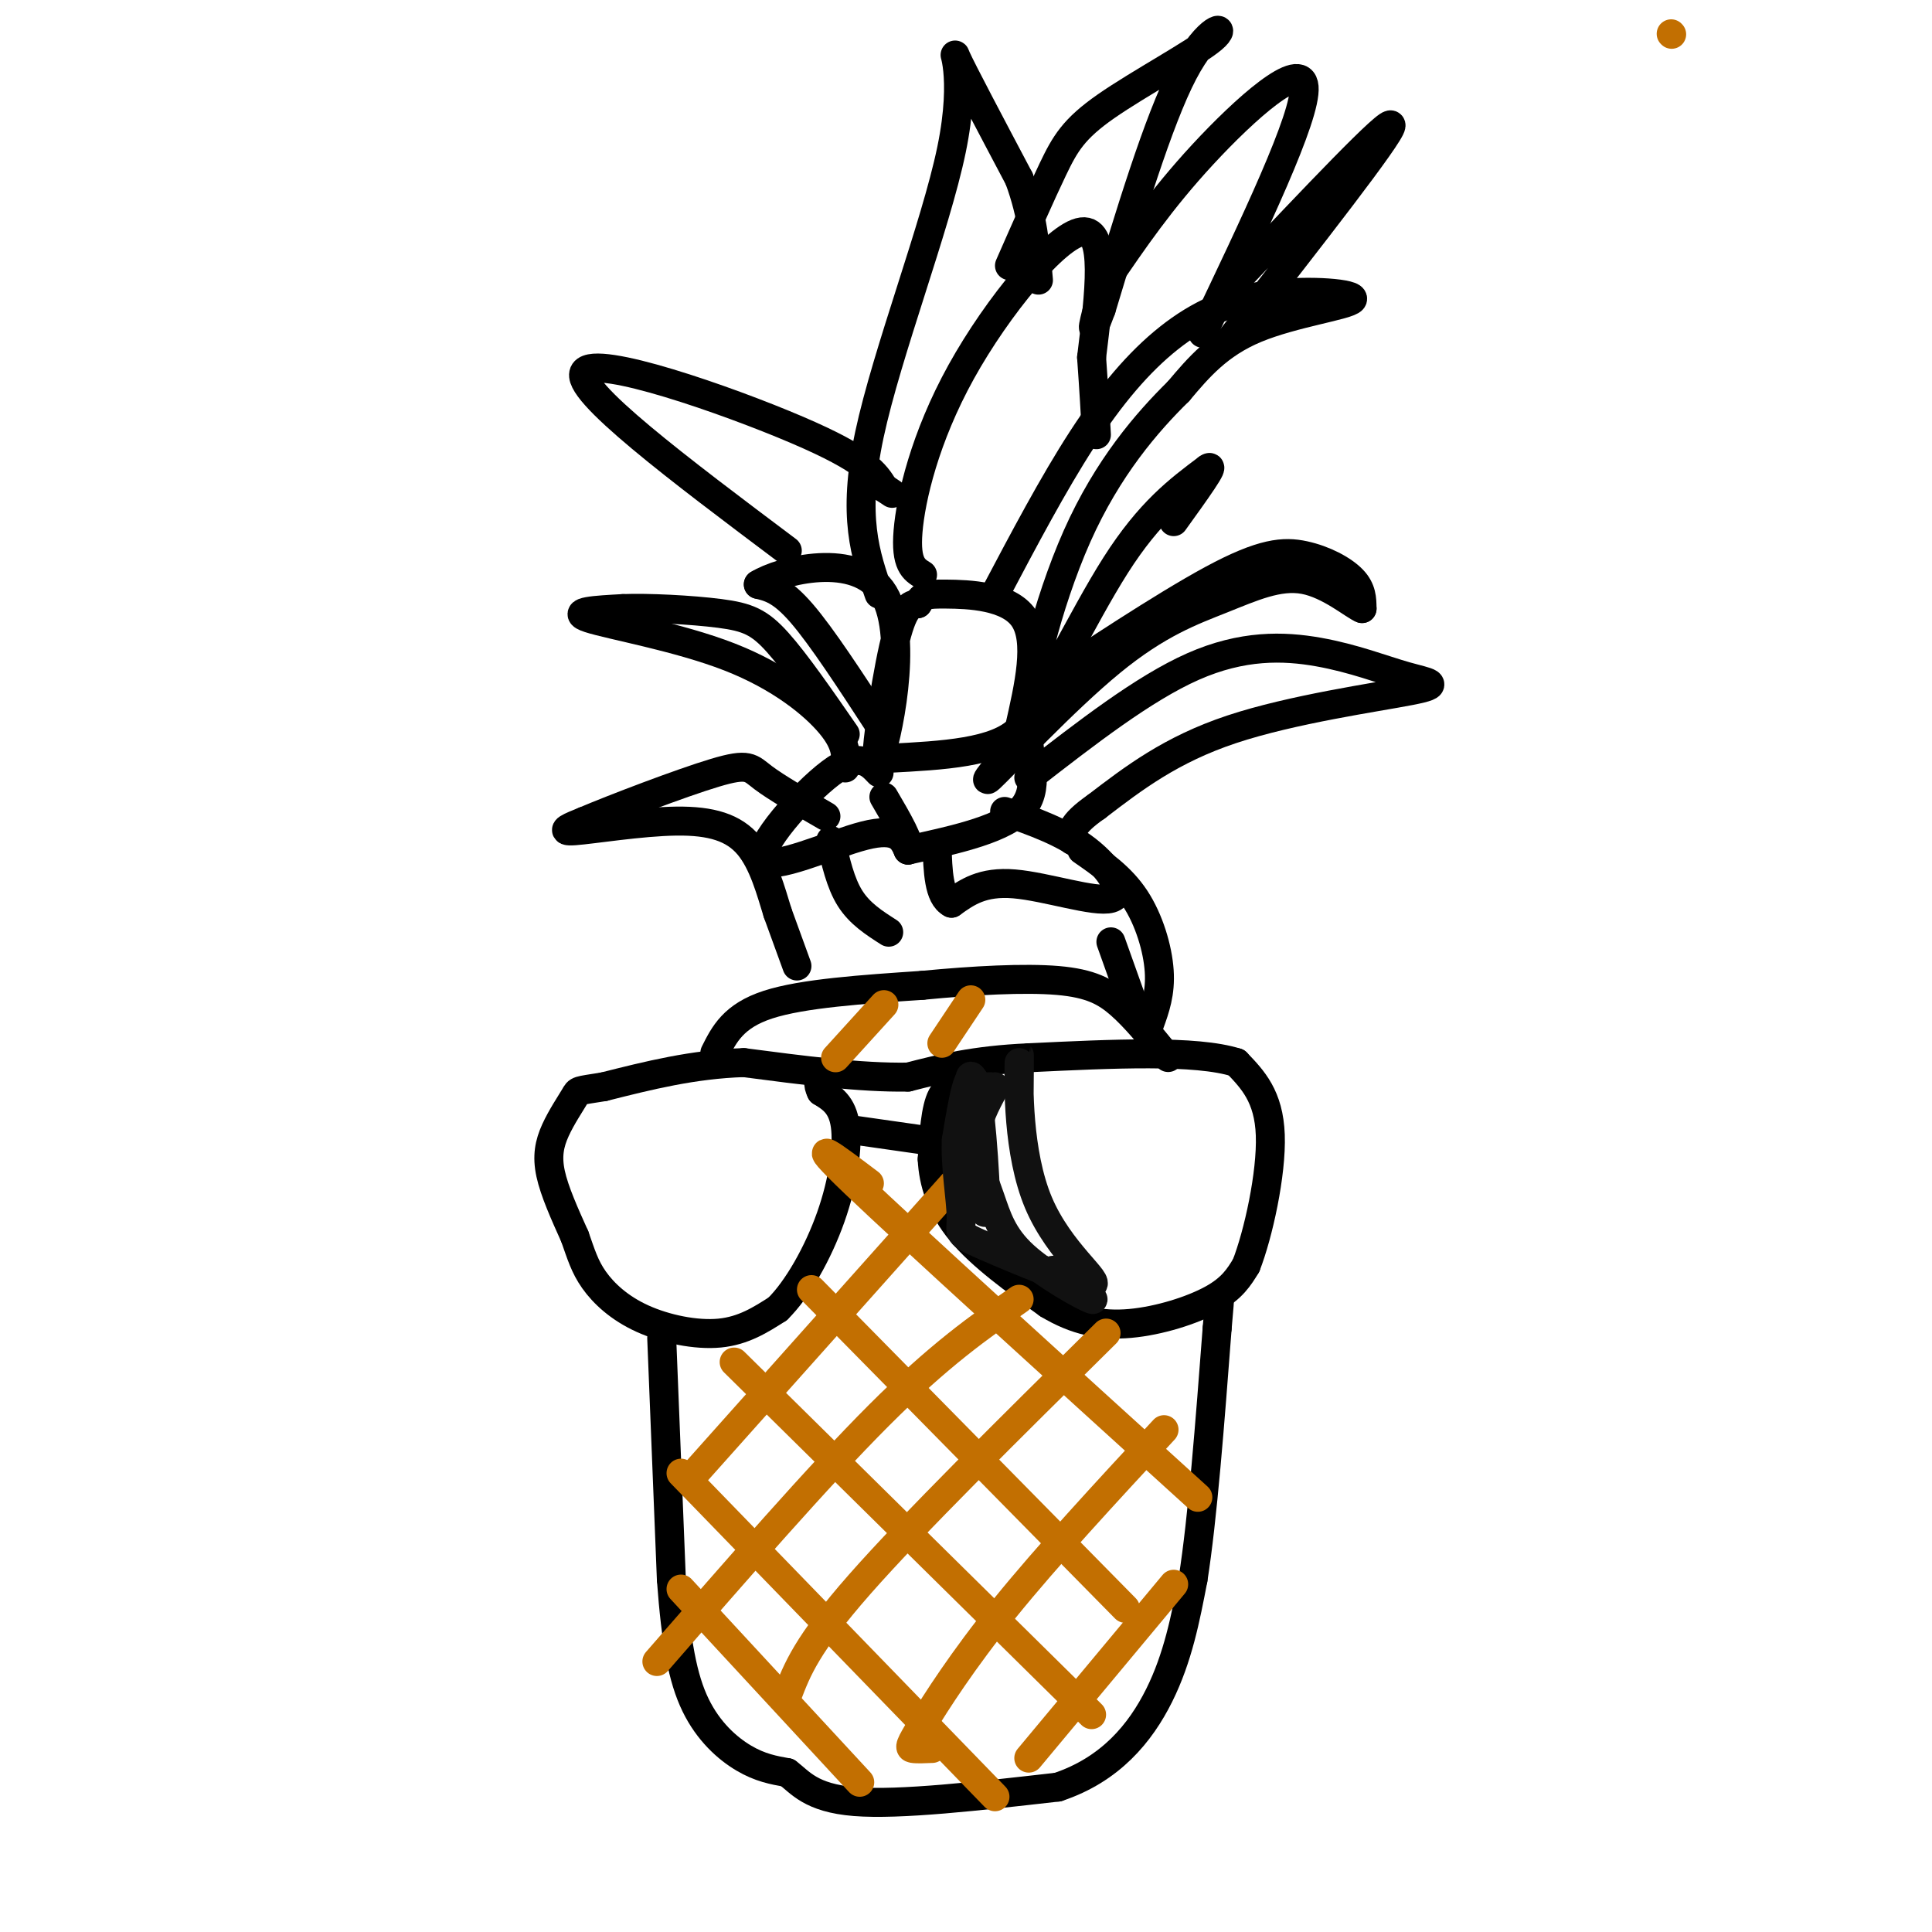 <svg viewBox='0 0 400 400' version='1.1' xmlns='http://www.w3.org/2000/svg' xmlns:xlink='http://www.w3.org/1999/xlink'><g fill='none' stroke='#000000' stroke-width='6' stroke-linecap='round' stroke-linejoin='round'><path d='M201,225c-2.333,-0.250 -4.667,-0.500 -6,2c-1.333,2.500 -1.667,7.750 -2,13'/><path d='M193,240c0.222,4.689 1.778,9.911 6,15c4.222,5.089 11.111,10.044 18,15'/><path d='M217,270c5.702,3.440 10.958,4.542 17,4c6.042,-0.542 12.869,-2.726 17,-5c4.131,-2.274 5.565,-4.637 7,-7'/><path d='M258,262c2.511,-6.422 5.289,-18.978 5,-27c-0.289,-8.022 -3.644,-11.511 -7,-15'/><path d='M256,220c-8.333,-2.667 -25.667,-1.833 -43,-1'/><path d='M213,219c-11.333,0.500 -18.167,2.250 -25,4'/><path d='M188,223c-9.833,0.167 -21.917,-1.417 -34,-3'/><path d='M154,220c-10.500,0.333 -19.750,2.667 -29,5'/><path d='M125,225c-5.635,0.904 -5.222,0.665 -6,2c-0.778,1.335 -2.748,4.244 -4,7c-1.252,2.756 -1.786,5.359 -1,9c0.786,3.641 2.893,8.321 5,13'/><path d='M119,256c1.290,3.628 2.016,6.199 4,9c1.984,2.801 5.226,5.831 10,8c4.774,2.169 11.078,3.477 16,3c4.922,-0.477 8.461,-2.738 12,-5'/><path d='M161,271c4.107,-4.024 8.375,-11.583 11,-19c2.625,-7.417 3.607,-14.690 3,-19c-0.607,-4.310 -2.804,-5.655 -5,-7'/><path d='M170,226c-0.833,-1.667 -0.417,-2.333 0,-3'/><path d='M177,234c0.000,0.000 14.000,2.000 14,2'/><path d='M137,277c0.000,0.000 2.000,50.000 2,50'/><path d='M139,327c0.952,13.000 2.333,20.500 5,26c2.667,5.500 6.619,9.000 10,11c3.381,2.000 6.190,2.500 9,3'/><path d='M163,367c2.644,1.933 4.756,5.267 14,6c9.244,0.733 25.622,-1.133 42,-3'/><path d='M219,370c10.889,-3.622 17.111,-11.178 21,-19c3.889,-7.822 5.444,-15.911 7,-24'/><path d='M247,327c2.000,-12.667 3.500,-32.333 5,-52'/><path d='M252,275c0.833,-9.167 0.417,-6.083 0,-3'/><path d='M148,218c1.917,-3.833 3.833,-7.667 11,-10c7.167,-2.333 19.583,-3.167 32,-4'/><path d='M191,204c10.619,-1.024 21.167,-1.583 28,-1c6.833,0.583 9.952,2.310 13,5c3.048,2.690 6.024,6.345 9,10'/><path d='M241,218c1.500,1.667 0.750,0.833 0,0'/><path d='M165,200c0.000,0.000 -4.000,-11.000 -4,-11'/><path d='M161,189c-1.410,-4.531 -2.935,-10.359 -6,-14c-3.065,-3.641 -7.671,-5.096 -15,-5c-7.329,0.096 -17.380,1.742 -21,2c-3.620,0.258 -0.810,-0.871 2,-2'/><path d='M121,170c5.976,-2.536 19.917,-7.875 27,-10c7.083,-2.125 7.310,-1.036 10,1c2.690,2.036 7.845,5.018 13,8'/><path d='M182,160c-2.071,-2.202 -4.143,-4.405 -10,0c-5.857,4.405 -15.500,15.417 -14,18c1.500,2.583 14.143,-3.262 21,-5c6.857,-1.738 7.929,0.631 9,3'/><path d='M188,176c0.667,-1.333 -2.167,-6.167 -5,-11'/><path d='M175,159c0.202,-2.446 0.405,-4.893 -3,-9c-3.405,-4.107 -10.417,-9.875 -21,-14c-10.583,-4.125 -24.738,-6.607 -29,-8c-4.262,-1.393 1.369,-1.696 7,-2'/><path d='M129,126c5.060,-0.214 14.208,0.250 20,1c5.792,0.750 8.226,1.786 12,6c3.774,4.214 8.887,11.607 14,19'/><path d='M182,150c-5.917,-9.083 -11.833,-18.167 -16,-23c-4.167,-4.833 -6.583,-5.417 -9,-6'/><path d='M157,121c4.589,-2.874 20.560,-7.059 26,2c5.440,9.059 0.349,31.362 -1,34c-1.349,2.638 1.043,-14.389 3,-23c1.957,-8.611 3.478,-8.805 5,-9'/><path d='M190,125c1.167,-1.869 1.583,-2.042 6,-2c4.417,0.042 12.833,0.298 16,5c3.167,4.702 1.083,13.851 -1,23'/><path d='M211,151c-4.667,4.833 -15.833,5.417 -27,6'/><path d='M206,123c6.032,-11.421 12.065,-22.841 18,-32c5.935,-9.159 11.773,-16.056 18,-21c6.227,-4.944 12.844,-7.933 21,-9c8.156,-1.067 17.850,-0.210 17,1c-0.850,1.210 -12.243,2.774 -20,6c-7.757,3.226 -11.879,8.113 -16,13'/><path d='M244,81c-6.475,6.362 -14.663,15.767 -21,30c-6.337,14.233 -10.821,33.293 -9,34c1.821,0.707 9.949,-16.941 17,-28c7.051,-11.059 13.026,-15.530 19,-20'/><path d='M250,97c2.000,-1.500 -2.500,4.750 -7,11'/><path d='M226,135c-6.083,4.196 -12.166,8.392 -7,5c5.166,-3.392 21.581,-14.373 32,-20c10.419,-5.627 14.844,-5.900 19,-5c4.156,0.900 8.045,2.971 10,5c1.955,2.029 1.978,4.014 2,6'/><path d='M282,126c-1.633,-0.578 -6.717,-5.022 -12,-6c-5.283,-0.978 -10.767,1.511 -17,4c-6.233,2.489 -13.217,4.978 -23,13c-9.783,8.022 -22.367,21.578 -25,24c-2.633,2.422 4.683,-6.289 12,-15'/><path d='M217,146c0.726,-2.036 -3.458,0.375 -4,5c-0.542,4.625 2.560,11.464 -1,16c-3.560,4.536 -13.780,6.768 -24,9'/><path d='M208,168c6.101,2.137 12.202,4.274 17,8c4.798,3.726 8.292,9.042 5,10c-3.292,0.958 -13.369,-2.440 -20,-3c-6.631,-0.560 -9.815,1.720 -13,4'/><path d='M197,187c-2.667,-1.333 -2.833,-6.667 -3,-12'/><path d='M172,174c1.000,4.417 2.000,8.833 4,12c2.000,3.167 5.000,5.083 8,7'/><path d='M213,161c11.897,-9.244 23.793,-18.487 34,-23c10.207,-4.513 18.724,-4.295 26,-3c7.276,1.295 13.311,3.667 18,5c4.689,1.333 8.032,1.628 1,3c-7.032,1.372 -24.438,3.821 -37,8c-12.562,4.179 -20.281,10.090 -28,16'/><path d='M227,167c-5.500,3.833 -5.250,5.417 -5,7'/><path d='M224,176c4.044,2.800 8.089,5.600 11,10c2.911,4.400 4.689,10.400 5,15c0.311,4.600 -0.844,7.800 -2,11'/><path d='M230,195c0.000,0.000 5.000,14.000 5,14'/><path d='M191,119c-1.780,-1.089 -3.560,-2.179 -3,-9c0.560,-6.821 3.458,-19.375 11,-33c7.542,-13.625 19.726,-28.321 25,-29c5.274,-0.679 3.637,12.661 2,26'/><path d='M226,74c0.500,7.000 0.750,11.500 1,16'/><path d='M182,123c-2.815,-7.988 -5.631,-15.976 -2,-33c3.631,-17.024 13.708,-43.083 17,-59c3.292,-15.917 -0.202,-21.690 1,-19c1.202,2.690 7.101,13.845 13,25'/><path d='M211,37c2.833,7.667 3.417,14.333 4,21'/><path d='M209,55c3.246,-7.383 6.491,-14.766 9,-20c2.509,-5.234 4.281,-8.321 11,-13c6.719,-4.679 18.386,-10.952 22,-14c3.614,-3.048 -0.825,-2.871 -6,7c-5.175,9.871 -11.088,29.435 -17,49'/><path d='M228,64c-2.833,7.667 -1.417,2.333 0,-3'/><path d='M229,58c5.644,-8.289 11.289,-16.578 20,-26c8.711,-9.422 20.489,-19.978 21,-14c0.511,5.978 -10.244,28.489 -21,51'/><path d='M256,58c16.083,-17.000 32.167,-34.000 32,-32c-0.167,2.000 -16.583,23.000 -33,44'/><path d='M163,114c-22.222,-16.689 -44.444,-33.378 -42,-37c2.444,-3.622 29.556,5.822 44,12c14.444,6.178 16.222,9.089 18,12'/><path d='M183,101c3.000,2.000 1.500,1.000 0,0'/></g>
<g fill='none' stroke='#C26F01' stroke-width='6' stroke-linecap='round' stroke-linejoin='round'><path d='M346,7c0.000,0.000 0.100,0.100 0.1,0.1'/><path d='M141,329c0.000,0.000 37.000,40.000 37,40'/><path d='M141,305c0.000,0.000 65.000,67.000 65,67'/><path d='M152,282c0.000,0.000 74.000,73.000 74,73'/><path d='M168,267c0.000,0.000 65.000,66.000 65,66'/><path d='M180,245c-7.167,-5.417 -14.333,-10.833 -3,0c11.333,10.833 41.167,37.917 71,65'/><path d='M213,364c0.000,0.000 30.000,-36.000 30,-36'/><path d='M193,362c-1.607,0.071 -3.214,0.143 -4,0c-0.786,-0.143 -0.750,-0.500 2,-5c2.750,-4.500 8.214,-13.143 17,-24c8.786,-10.857 20.893,-23.929 33,-37'/><path d='M163,351c2.000,-5.250 4.000,-10.500 15,-23c11.000,-12.500 31.000,-32.250 51,-52'/><path d='M136,344c16.750,-19.250 33.500,-38.500 46,-51c12.500,-12.500 20.750,-18.250 29,-24'/><path d='M143,306c0.000,0.000 58.000,-65.000 58,-65'/><path d='M201,207c0.000,0.000 -6.000,9.000 -6,9'/><path d='M183,208c0.000,0.000 -10.000,11.000 -10,11'/></g>
<g fill='none' stroke='#111111' stroke-width='6' stroke-linecap='round' stroke-linejoin='round'><path d='M206,225c-1.943,3.573 -3.885,7.145 -4,11c-0.115,3.855 1.598,7.992 3,12c1.402,4.008 2.493,7.887 7,12c4.507,4.113 12.431,8.461 14,9c1.569,0.539 -3.215,-2.730 -8,-6'/><path d='M205,225c-1.054,0.046 -2.108,0.093 -3,-1c-0.892,-1.093 -1.620,-3.324 -1,4c0.620,7.324 2.590,24.203 3,23c0.410,-1.203 -0.740,-20.486 -2,-26c-1.260,-5.514 -2.630,2.743 -4,11'/><path d='M198,236c-0.295,5.131 0.968,12.458 1,16c0.032,3.542 -1.168,3.300 5,6c6.168,2.700 19.705,8.342 22,8c2.295,-0.342 -6.651,-6.669 -11,-17c-4.349,-10.331 -4.100,-24.666 -4,-29c0.100,-4.334 0.050,1.333 0,7'/></g>
</svg>